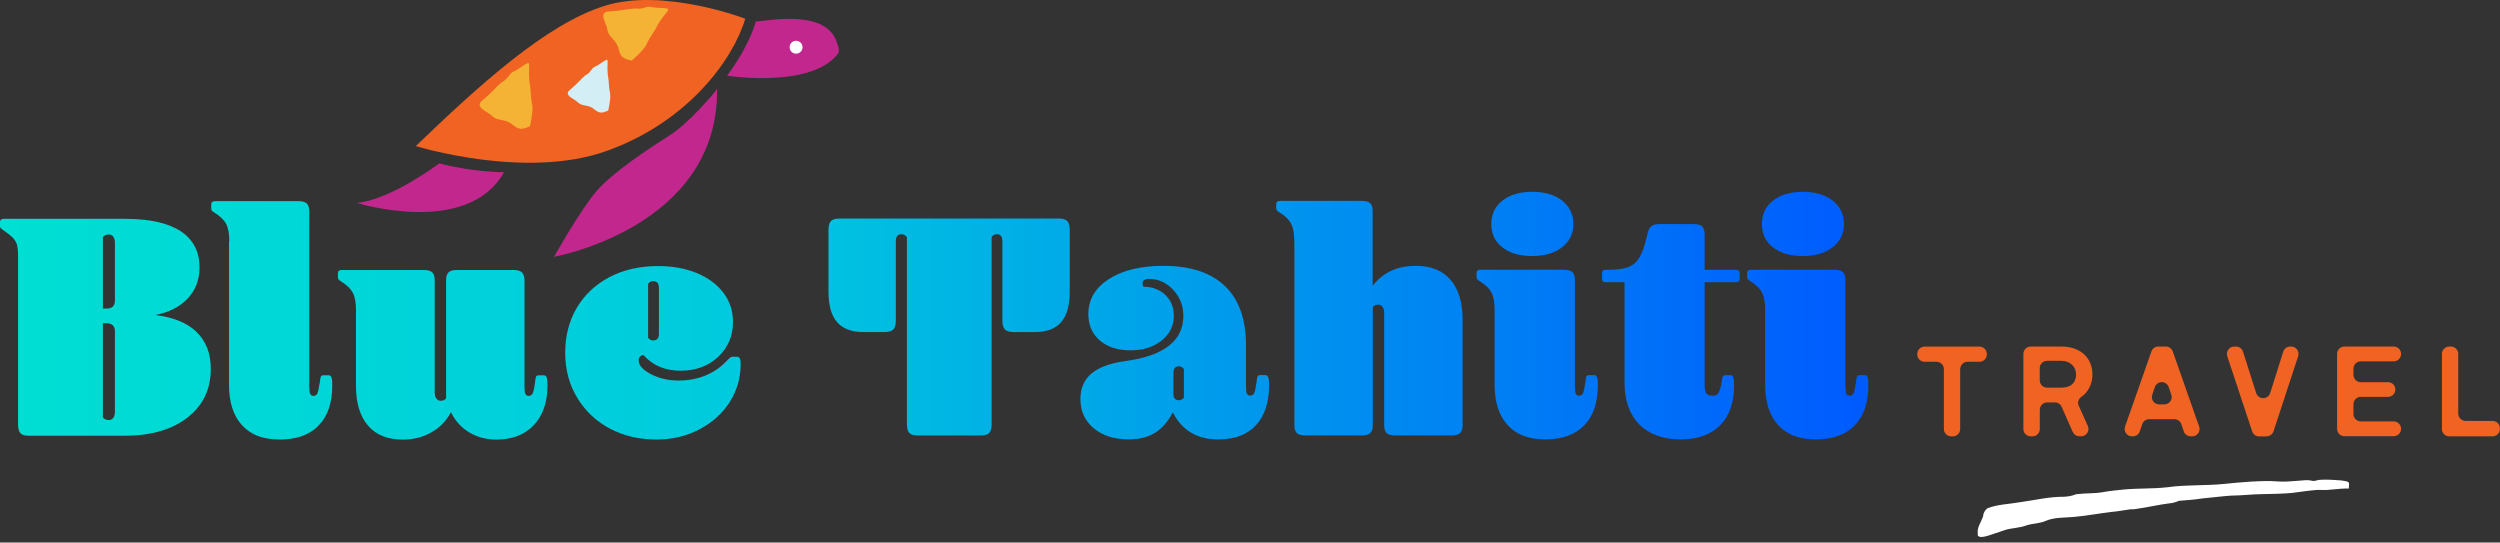 <svg width="235" height="51" viewBox="0 0 235 51" fill="none" xmlns="http://www.w3.org/2000/svg">
<rect x="0" y="0" width="235" height="51" fill="#333333" stroke="none"/>
<g clip-path="url(#clip0_300_1709)">
<path d="M18.482 31.208C17.592 30.349 16.301 29.819 14.614 29.613C15.509 29.428 16.26 29.13 16.877 28.708C17.489 28.291 17.957 27.777 18.276 27.175C18.595 26.573 18.754 25.894 18.754 25.138C18.754 23.646 18.163 22.515 16.985 21.733C15.802 20.956 14.063 20.57 11.764 20.57H0.355C0.118 20.57 0 20.673 0 20.879V21.244C0 21.368 0.051 21.46 0.149 21.522C0.628 21.851 0.962 22.108 1.163 22.304C1.358 22.499 1.497 22.71 1.579 22.947C1.656 23.183 1.697 23.554 1.697 24.068V39.885C1.697 40.276 1.769 40.549 1.919 40.714C2.068 40.878 2.32 40.96 2.675 40.96H11.692C14.171 40.96 16.146 40.395 17.612 39.258C19.078 38.126 19.814 36.598 19.814 34.675C19.814 33.224 19.366 32.067 18.477 31.213L18.482 31.208ZM10.802 38.718C10.802 38.944 10.751 39.129 10.653 39.268C10.555 39.412 10.416 39.484 10.236 39.484C9.979 39.484 9.789 39.402 9.67 39.237V30.38H9.969C10.524 30.38 10.802 30.637 10.802 31.146V38.718ZM10.802 28.235C10.802 28.744 10.555 29.001 10.056 29.001H9.67V22.288C9.789 22.124 9.979 22.041 10.236 22.041C10.416 22.041 10.555 22.113 10.653 22.258C10.751 22.401 10.802 22.587 10.802 22.808V28.235ZM21.553 22.684C21.553 21.97 21.455 21.424 21.254 21.044C21.054 20.668 20.688 20.313 20.153 19.984C20.015 19.902 19.932 19.835 19.901 19.783C19.87 19.732 19.855 19.665 19.855 19.583V19.218C19.855 19.012 19.973 18.909 20.21 18.909H28.065C28.44 18.909 28.702 18.986 28.852 19.14C29.001 19.295 29.073 19.547 29.073 19.891V36.321C29.073 36.67 29.104 36.902 29.16 37.025C29.222 37.149 29.32 37.211 29.459 37.211C29.639 37.211 29.762 37.139 29.829 36.995C29.896 36.85 29.973 36.526 30.05 36.012C30.091 35.667 30.127 35.456 30.168 35.385C30.21 35.312 30.287 35.276 30.405 35.276H30.909C31.027 35.276 31.11 35.349 31.161 35.492C31.213 35.637 31.233 35.883 31.233 36.228C31.233 37.864 30.806 39.119 29.952 39.998C29.099 40.878 27.879 41.315 26.29 41.315C24.701 41.315 23.584 40.868 22.761 39.983C21.938 39.093 21.527 37.823 21.527 36.166V22.679L21.553 22.684ZM39.854 25.38C40.23 25.38 40.492 25.457 40.641 25.611C40.79 25.766 40.862 26.018 40.862 26.362V36.907C40.862 37.133 40.914 37.319 41.012 37.458C41.109 37.596 41.248 37.673 41.428 37.673C41.665 37.673 41.835 37.591 41.932 37.427V26.362C41.932 26.012 42.004 25.766 42.154 25.611C42.303 25.457 42.565 25.38 42.941 25.38H48.295C48.65 25.38 48.907 25.457 49.067 25.611C49.226 25.766 49.303 26.018 49.303 26.362V36.326C49.303 36.676 49.334 36.907 49.391 37.031C49.453 37.154 49.55 37.216 49.689 37.216C49.869 37.216 49.998 37.133 50.075 36.969C50.152 36.804 50.224 36.49 50.281 36.017C50.322 35.673 50.358 35.462 50.399 35.39C50.44 35.318 50.517 35.282 50.636 35.282H51.14C51.258 35.282 51.346 35.354 51.392 35.498C51.443 35.642 51.464 35.878 51.464 36.202C51.464 37.797 51.037 39.047 50.183 39.957C49.329 40.868 48.151 41.321 46.644 41.321C45.713 41.321 44.869 41.094 44.113 40.647C43.357 40.199 42.786 39.561 42.39 38.749C41.953 39.566 41.336 40.199 40.544 40.647C39.751 41.094 38.856 41.321 37.864 41.321C36.434 41.321 35.343 40.883 34.592 40.004C33.836 39.124 33.461 37.879 33.461 36.264V29.155C33.461 28.44 33.363 27.895 33.162 27.515C32.962 27.139 32.596 26.784 32.061 26.455C31.922 26.373 31.84 26.306 31.809 26.254C31.778 26.203 31.763 26.136 31.763 26.054V25.688C31.763 25.483 31.881 25.38 32.118 25.38H39.823H39.854ZM69.539 33.687C69.488 33.584 69.395 33.533 69.256 33.533H68.901C68.804 33.533 68.726 33.548 68.68 33.579C68.629 33.61 68.546 33.687 68.428 33.81C67.219 35.117 65.671 35.77 63.783 35.77C62.832 35.77 61.968 35.57 61.196 35.174C60.424 34.778 60.033 34.34 60.033 33.872C60.033 33.728 60.08 33.61 60.167 33.517C60.255 33.425 60.363 33.378 60.481 33.378C61.376 34.361 62.533 34.849 63.963 34.849C65.393 34.849 66.571 34.417 67.502 33.548C68.433 32.679 68.901 31.583 68.901 30.251C68.901 29.207 68.593 28.291 67.981 27.494C67.363 26.697 66.525 26.084 65.465 25.652C64.406 25.226 63.207 25.009 61.88 25.009C60.116 25.009 58.572 25.364 57.251 26.069C55.934 26.774 54.915 27.741 54.2 28.965C53.485 30.189 53.13 31.588 53.13 33.162C53.13 34.736 53.511 36.177 54.278 37.422C55.039 38.666 56.068 39.628 57.359 40.302C58.65 40.976 60.095 41.315 61.705 41.315C63.212 41.315 64.575 40.986 65.794 40.333C67.013 39.68 67.955 38.815 68.624 37.745C69.287 36.67 69.621 35.503 69.621 34.237C69.621 33.97 69.596 33.79 69.549 33.687H69.539ZM60.923 26.671C61.042 26.506 61.201 26.424 61.402 26.424C61.757 26.424 61.937 26.63 61.937 27.036V31.388C61.937 31.794 61.757 32 61.402 32C61.201 32 61.047 31.918 60.923 31.753V26.666V26.671ZM85.218 22.263C85.099 22.098 84.929 22.016 84.713 22.016C84.374 22.016 84.209 22.242 84.209 22.69V30.138C84.209 30.529 84.132 30.801 83.973 30.966C83.813 31.131 83.546 31.213 83.17 31.213H81.149C80.038 31.213 79.215 30.899 78.68 30.277C78.145 29.654 77.877 28.698 77.877 27.412V21.62C77.877 21.234 77.949 20.956 78.098 20.791C78.248 20.627 78.5 20.545 78.86 20.545H99.574C99.929 20.545 100.186 20.627 100.335 20.791C100.484 20.956 100.556 21.234 100.556 21.62V27.412C100.556 28.698 100.289 29.654 99.754 30.277C99.219 30.899 98.396 31.213 97.285 31.213H95.263C94.888 31.213 94.62 31.131 94.461 30.966C94.301 30.801 94.224 30.529 94.224 30.138V22.69C94.224 22.242 94.055 22.016 93.72 22.016C93.504 22.016 93.334 22.098 93.216 22.263V39.86C93.216 40.251 93.144 40.523 92.995 40.688C92.846 40.852 92.594 40.935 92.239 40.935H86.226C85.871 40.935 85.614 40.852 85.469 40.688C85.32 40.523 85.248 40.251 85.248 39.86V22.263H85.218ZM119.213 35.472C119.161 35.328 119.079 35.256 118.961 35.256H118.457C118.338 35.256 118.256 35.292 118.22 35.364C118.179 35.436 118.143 35.647 118.102 35.992C118.04 36.46 117.973 36.779 117.896 36.943C117.819 37.108 117.69 37.19 117.51 37.19C117.371 37.19 117.274 37.128 117.212 37.005C117.15 36.881 117.125 36.65 117.125 36.3V32.468C117.125 30.014 116.466 28.157 115.144 26.887C113.822 25.622 111.893 24.989 109.357 24.989C107.233 24.989 105.525 25.405 104.239 26.229C102.948 27.057 102.305 28.152 102.305 29.526C102.305 30.549 102.66 31.372 103.375 31.995C104.09 32.617 105.052 32.931 106.261 32.931C107.47 32.931 108.426 32.622 109.193 32.01C109.959 31.398 110.34 30.621 110.34 29.68C110.34 28.883 110.072 28.23 109.537 27.72C109.002 27.211 108.318 26.954 107.485 26.954C107.423 26.851 107.398 26.748 107.398 26.645C107.398 26.357 107.603 26.218 108.02 26.218C108.894 26.218 109.645 26.563 110.283 27.247C110.916 27.931 111.235 28.744 111.235 29.685C111.235 32.036 109.409 33.456 105.757 33.944C104.327 34.15 103.272 34.541 102.588 35.122C101.904 35.703 101.559 36.496 101.559 37.499C101.559 38.641 101.976 39.561 102.809 40.256C103.643 40.95 104.743 41.3 106.112 41.3C107.084 41.3 107.902 41.094 108.565 40.688C109.229 40.281 109.789 39.633 110.247 38.759C111.101 40.456 112.531 41.305 114.532 41.305C116.06 41.305 117.238 40.858 118.061 39.973C118.884 39.083 119.295 37.823 119.295 36.187C119.295 35.858 119.269 35.626 119.223 35.482L119.213 35.472ZM111.286 37.375C111.168 37.54 111.009 37.622 110.808 37.622C110.468 37.622 110.304 37.416 110.304 37.01V35.05C110.304 34.644 110.474 34.438 110.808 34.438C111.009 34.438 111.163 34.52 111.286 34.685V37.38V37.375ZM121.661 22.659C121.661 21.944 121.564 21.398 121.363 21.018C121.162 20.642 120.797 20.287 120.262 19.958C120.123 19.876 120.041 19.809 120.01 19.758C119.979 19.706 119.964 19.639 119.964 19.557V19.192C119.964 18.986 120.082 18.883 120.319 18.883H128.024C128.4 18.883 128.662 18.96 128.811 19.115C128.96 19.269 129.032 19.521 129.032 19.866V26.856C130.005 25.611 131.352 24.989 133.081 24.989C134.511 24.989 135.601 25.426 136.352 26.306C137.108 27.185 137.484 28.43 137.484 30.045V39.947C137.484 40.297 137.412 40.544 137.263 40.698C137.113 40.852 136.851 40.929 136.476 40.929H131.121C130.745 40.929 130.483 40.852 130.334 40.698C130.185 40.544 130.113 40.297 130.113 39.947V29.402C130.113 29.176 130.061 28.996 129.963 28.852C129.866 28.708 129.727 28.636 129.547 28.636C129.31 28.636 129.14 28.718 129.043 28.883V39.947C129.043 40.297 128.971 40.544 128.822 40.698C128.672 40.852 128.41 40.929 128.035 40.929H122.68C122.304 40.929 122.042 40.852 121.893 40.698C121.744 40.544 121.672 40.297 121.672 39.947V22.659H121.661ZM147.031 25.359C147.406 25.359 147.668 25.436 147.818 25.591C147.967 25.745 148.039 25.997 148.039 26.342V36.305C148.039 36.655 148.07 36.886 148.126 37.01C148.188 37.133 148.286 37.195 148.425 37.195C148.605 37.195 148.728 37.123 148.795 36.979C148.862 36.835 148.939 36.511 149.016 35.997C149.057 35.652 149.093 35.441 149.134 35.369C149.176 35.297 149.253 35.261 149.371 35.261H149.875C149.993 35.261 150.076 35.333 150.127 35.477C150.179 35.621 150.199 35.868 150.199 36.213C150.199 37.848 149.772 39.103 148.918 39.983C148.065 40.863 146.845 41.3 145.256 41.3C143.667 41.3 142.55 40.852 141.727 39.968C140.904 39.078 140.493 37.807 140.493 36.151V29.13C140.493 28.415 140.395 27.869 140.194 27.489C139.994 27.113 139.629 26.758 139.094 26.429C138.955 26.347 138.873 26.28 138.842 26.229C138.811 26.177 138.795 26.11 138.795 26.028V25.663C138.795 25.457 138.914 25.354 139.15 25.354H147.005L147.031 25.359ZM140.184 21.064C140.184 20.143 140.529 19.408 141.228 18.858C141.923 18.307 142.854 18.029 144.027 18.029C145.199 18.029 146.136 18.307 146.84 18.858C147.545 19.408 147.895 20.143 147.895 21.064C147.895 21.985 147.54 22.69 146.84 23.24C146.136 23.79 145.199 24.068 144.027 24.068C142.854 24.068 141.923 23.796 141.228 23.255C140.534 22.715 140.184 21.985 140.184 21.064ZM154.849 22.047C154.926 21.661 155.055 21.398 155.22 21.265C155.389 21.131 155.641 21.064 155.981 21.064H159.227C159.602 21.064 159.864 21.141 160.014 21.296C160.163 21.45 160.235 21.702 160.235 22.047V25.359H163.182C163.419 25.359 163.537 25.462 163.537 25.668V26.218C163.537 26.424 163.419 26.527 163.182 26.527H160.235V36.151C160.235 36.562 160.286 36.835 160.399 36.979C160.507 37.123 160.713 37.195 161.011 37.195C161.248 37.195 161.423 37.113 161.531 36.948C161.639 36.784 161.732 36.47 161.814 35.997C161.855 35.673 161.896 35.467 161.948 35.385C161.999 35.302 162.081 35.261 162.2 35.261H162.678C162.796 35.261 162.884 35.333 162.93 35.477C162.982 35.621 163.002 35.868 163.002 36.213C163.002 37.848 162.565 39.103 161.69 39.983C160.816 40.863 159.576 41.3 157.971 41.3C156.367 41.3 155.009 40.832 154.088 39.891C153.167 38.949 152.704 37.632 152.704 35.935V26.527H150.95C150.714 26.527 150.595 26.424 150.595 26.218V25.668C150.595 25.462 150.714 25.359 150.95 25.359H151.068C152 25.359 152.684 25.267 153.121 25.081C153.558 24.896 153.898 24.582 154.15 24.13C154.397 23.682 154.628 22.988 154.849 22.047ZM172.462 25.359C172.837 25.359 173.099 25.436 173.249 25.591C173.398 25.745 173.47 25.997 173.47 26.342V36.305C173.47 36.655 173.501 36.886 173.557 37.01C173.619 37.133 173.717 37.195 173.856 37.195C174.036 37.195 174.159 37.123 174.226 36.979C174.293 36.835 174.37 36.511 174.447 35.997C174.488 35.652 174.524 35.441 174.565 35.369C174.607 35.297 174.684 35.261 174.802 35.261H175.306C175.424 35.261 175.507 35.333 175.558 35.477C175.61 35.621 175.63 35.868 175.63 36.213C175.63 37.848 175.203 39.103 174.349 39.983C173.496 40.863 172.276 41.3 170.687 41.3C169.098 41.3 167.981 40.852 167.158 39.968C166.335 39.078 165.924 37.807 165.924 36.151V29.13C165.924 28.415 165.826 27.869 165.625 27.489C165.425 27.113 165.06 26.758 164.525 26.429C164.386 26.347 164.304 26.28 164.273 26.229C164.242 26.177 164.226 26.11 164.226 26.028V25.663C164.226 25.457 164.345 25.354 164.581 25.354H172.436L172.462 25.359ZM165.62 21.064C165.62 20.143 165.965 19.408 166.665 18.858C167.359 18.307 168.29 18.029 169.463 18.029C170.636 18.029 171.572 18.307 172.276 18.858C172.981 19.408 173.331 20.143 173.331 21.064C173.331 21.985 172.976 22.69 172.276 23.24C171.572 23.79 170.636 24.068 169.463 24.068C168.29 24.068 167.359 23.796 166.665 23.255C165.97 22.715 165.62 21.985 165.62 21.064Z" fill="url(#paint0_linear_300_1709)"/>
<path d="M186.416 48.455C186.452 48.187 186.607 47.951 186.802 47.786C187.795 47.395 188.87 47.39 189.93 47.2C191.267 47.02 192.61 46.685 193.988 46.696C194.369 46.675 194.729 46.629 195.058 46.49C195.104 46.469 195.151 46.459 195.197 46.454C196.035 46.346 196.879 46.407 197.697 46.258C198.376 46.125 199.06 46.083 199.729 46.006C201.081 45.888 202.414 45.955 203.746 45.8C205.531 45.548 207.341 45.672 209.142 45.482C210.5 45.338 212.758 45.142 214.023 45.25C215.289 45.358 216.719 45.044 217.176 45.163C217.665 45.286 217.645 45.127 218.143 45.101C218.709 45.06 219.399 45.111 220.062 45.158C220.319 45.224 220.818 45.199 220.813 45.471L220.787 45.924C219.815 45.893 218.992 46.109 218.143 46.053C217.727 46.006 215.968 46.269 215.494 46.33C214.923 46.402 213.19 46.449 212.578 46.449C211.657 46.459 210.711 46.582 209.764 46.587C209.754 46.587 209.744 46.587 209.733 46.587C208.864 46.644 207.943 46.773 207.043 46.85C206.333 46.963 205.613 47.02 204.893 47.071C204.836 47.071 204.78 47.087 204.728 47.112C204.476 47.215 204.199 47.303 203.921 47.313C202.872 47.447 201.889 47.688 200.871 47.827C200.696 47.868 200.526 47.879 200.361 47.873C200.325 47.873 200.289 47.873 200.258 47.873C199.667 47.961 199.045 48.074 198.432 48.126C197.29 48.264 196.195 48.475 195.032 48.583C194.086 48.681 193.155 48.599 192.296 48.964C191.74 49.221 191.041 49.195 190.47 49.391C189.858 49.633 189.091 49.622 188.453 49.828C187.147 50.265 186.458 50.548 186.113 50.461C185.851 50.394 185.918 50.26 185.912 50.163C185.82 49.556 186.247 49.082 186.437 48.455H186.416Z" fill="white"/>
<path d="M184.256 34.695V40.328C184.256 40.708 183.948 41.017 183.567 41.017H183.413C183.032 41.017 182.724 40.708 182.724 40.328V34.695C182.724 34.315 182.415 34.006 182.034 34.006H180.913C180.532 34.006 180.224 33.697 180.224 33.317V33.27C180.224 32.89 180.532 32.581 180.913 32.581H186.072C186.453 32.581 186.761 32.89 186.761 33.27V33.317C186.761 33.697 186.453 34.006 186.072 34.006H184.951C184.57 34.006 184.262 34.315 184.262 34.695H184.256Z" fill="#F16322"/>
<path d="M194.837 40.605L193.793 38.239C193.685 37.987 193.433 37.828 193.161 37.828H192.43C192.05 37.828 191.741 38.136 191.741 38.517V40.327C191.741 40.708 191.432 41.017 191.052 41.017H190.887C190.506 41.017 190.198 40.708 190.198 40.327V33.265C190.198 32.884 190.506 32.576 190.887 32.576H193.757C195.768 32.576 196.689 33.841 196.689 35.194C196.689 36.099 196.293 36.85 195.66 37.293C195.383 37.483 195.259 37.828 195.398 38.131L196.257 40.039C196.463 40.497 196.129 41.011 195.624 41.011H195.475C195.203 41.011 194.956 40.852 194.843 40.6L194.837 40.605ZM193.757 33.918H192.425C192.044 33.918 191.736 34.227 191.736 34.608V35.749C191.736 36.13 192.044 36.439 192.425 36.439H193.783C194.652 36.439 195.151 35.986 195.151 35.189C195.151 34.51 194.627 33.913 193.757 33.913V33.918Z" fill="#F16322"/>
<path d="M205.274 40.549L205.043 39.87C204.95 39.587 204.683 39.402 204.389 39.402H202.023C201.725 39.402 201.462 39.592 201.37 39.87L201.138 40.549C201.046 40.832 200.778 41.017 200.485 41.017H200.408C199.93 41.017 199.6 40.549 199.755 40.096L202.234 33.034C202.332 32.756 202.594 32.571 202.887 32.571H203.587C203.88 32.571 204.142 32.756 204.24 33.034L206.719 40.096C206.879 40.544 206.545 41.017 206.066 41.017H205.927C205.629 41.017 205.367 40.827 205.274 40.549ZM202.553 36.393L202.311 37.102C202.162 37.55 202.491 38.013 202.964 38.013H203.448C203.921 38.013 204.256 37.55 204.101 37.102L203.859 36.393C203.649 35.765 202.764 35.765 202.553 36.393Z" fill="#F16322"/>
<path d="M213.051 41.022H212.357C212.058 41.022 211.796 40.831 211.704 40.549L209.363 33.486C209.214 33.039 209.548 32.576 210.016 32.576H210.186C210.49 32.576 210.752 32.771 210.844 33.059L212.079 36.943C212.285 37.586 213.195 37.586 213.396 36.943L214.625 33.059C214.718 32.771 214.98 32.576 215.284 32.576H215.371C215.839 32.576 216.173 33.033 216.029 33.481L213.71 40.543C213.617 40.826 213.35 41.017 213.051 41.017V41.022Z" fill="#F16322"/>
<path d="M219.687 40.327V33.265C219.687 32.884 219.996 32.576 220.376 32.576H225.011C225.391 32.576 225.7 32.884 225.7 33.265V33.275C225.7 33.656 225.391 33.965 225.011 33.965H221.914C221.534 33.965 221.225 34.273 221.225 34.654V35.235C221.225 35.616 221.534 35.924 221.914 35.924H224.476C224.857 35.924 225.165 36.233 225.165 36.614C225.165 36.994 224.857 37.303 224.476 37.303H221.914C221.534 37.303 221.225 37.611 221.225 37.992V38.923C221.225 39.304 221.534 39.612 221.914 39.612H225.011C225.391 39.612 225.7 39.921 225.7 40.302V40.312C225.7 40.693 225.391 41.001 225.011 41.001H220.376C219.996 41.001 219.687 40.693 219.687 40.312V40.327Z" fill="#F16322"/>
<path d="M229.542 40.327V33.265C229.542 32.884 229.851 32.576 230.232 32.576H230.386C230.766 32.576 231.075 32.884 231.075 33.265V38.877C231.075 39.258 231.384 39.566 231.764 39.566H234.3C234.681 39.566 234.99 39.875 234.99 40.255V40.327C234.99 40.708 234.681 41.017 234.3 41.017H230.226C229.846 41.017 229.537 40.708 229.537 40.327H229.542Z" fill="#F16322"/>
<path d="M70.053 1.759C70.053 1.759 62.373 -1.183 56.849 0.545C51.33 2.269 45.029 8.019 39.087 13.729C39.087 13.729 49.303 16.908 56.942 14.218C64.585 11.527 68.901 5.653 70.053 1.759Z" fill="#F16322"/>
<path d="M67.404 8.379C67.404 8.379 64.981 11.435 62.898 12.757C60.82 14.074 57.544 16.249 56.047 17.993C54.555 19.737 52.076 24.14 52.076 24.14C52.076 24.14 67.548 21.378 67.404 8.385V8.379Z" fill="#C2278E"/>
<path d="M47.379 16.193C47.379 16.193 44.489 16.193 41.289 15.359C41.289 15.359 36.727 18.79 33.542 19.073C33.542 19.073 43.943 22.319 47.379 16.188V16.193Z" fill="#C2278E"/>
<path d="M71.046 2.001C71.046 2.001 70.593 4.053 68.351 7.119C68.351 7.119 76.216 8.343 78.757 5.066C78.947 4.819 78.844 4.444 78.612 3.832C77.404 0.673 71.509 2.124 71.046 2.001Z" fill="#C2278E"/>
<path d="M74.832 5.046C75.167 5.046 75.439 4.774 75.439 4.439C75.439 4.104 75.167 3.832 74.832 3.832C74.497 3.832 74.225 4.104 74.225 4.439C74.225 4.774 74.497 5.046 74.832 5.046Z" fill="white"/>
<path d="M61.232 0.658C60.697 0.53 60.435 0.936 59.709 0.792C59.056 0.823 58.547 0.998 57.302 1.075C56.14 1.085 57.05 2.222 57.102 2.834C57.24 3.57 57.966 3.714 58.166 4.665C58.377 5.571 58.902 5.55 59.365 5.704C59.365 5.704 60.517 4.758 60.779 4.156C61.057 3.508 61.453 3.102 61.849 2.294C62.302 1.507 62.739 1.162 62.827 0.895C62.77 0.679 61.829 0.808 61.232 0.658Z" fill="#F5B335"/>
<path d="M48.3 6.713C47.796 6.929 47.822 7.412 47.158 7.731C46.649 8.143 46.351 8.59 45.394 9.398C44.468 10.097 45.878 10.468 46.284 10.926C46.834 11.43 47.503 11.116 48.228 11.759C48.938 12.361 49.345 12.031 49.808 11.877C49.808 11.877 50.163 10.432 50.019 9.789C49.859 9.105 49.926 8.539 49.766 7.659C49.664 6.759 49.803 6.219 49.715 5.952C49.54 5.813 48.861 6.476 48.295 6.713H48.3Z" fill="#F5B335"/>
<path d="M55.949 6.255C55.543 6.43 55.569 6.816 55.034 7.073C54.627 7.402 54.386 7.762 53.619 8.41C52.878 8.971 54.005 9.269 54.334 9.635C54.776 10.041 55.311 9.784 55.898 10.303C56.469 10.787 56.793 10.519 57.168 10.396C57.168 10.396 57.456 9.233 57.338 8.719C57.209 8.169 57.266 7.716 57.132 7.011C57.05 6.291 57.163 5.854 57.091 5.643C56.952 5.53 56.407 6.065 55.954 6.255H55.949Z" fill="#D4EEF5"/>
</g>
<defs>
<linearGradient id="paint0_linear_300_1709" x1="175.646" y1="29.675" x2="0" y2="29.675" gradientUnits="userSpaceOnUse">
<stop stop-color="#005AFF"/>
<stop offset="0.6" stop-color="#00CADE"/>
<stop offset="1" stop-color="#00DFD3"/>
</linearGradient>
<clipPath id="clip0_300_1709">
<rect width="235" height="50.476" fill="white"/>
</clipPath>
</defs>
</svg>
